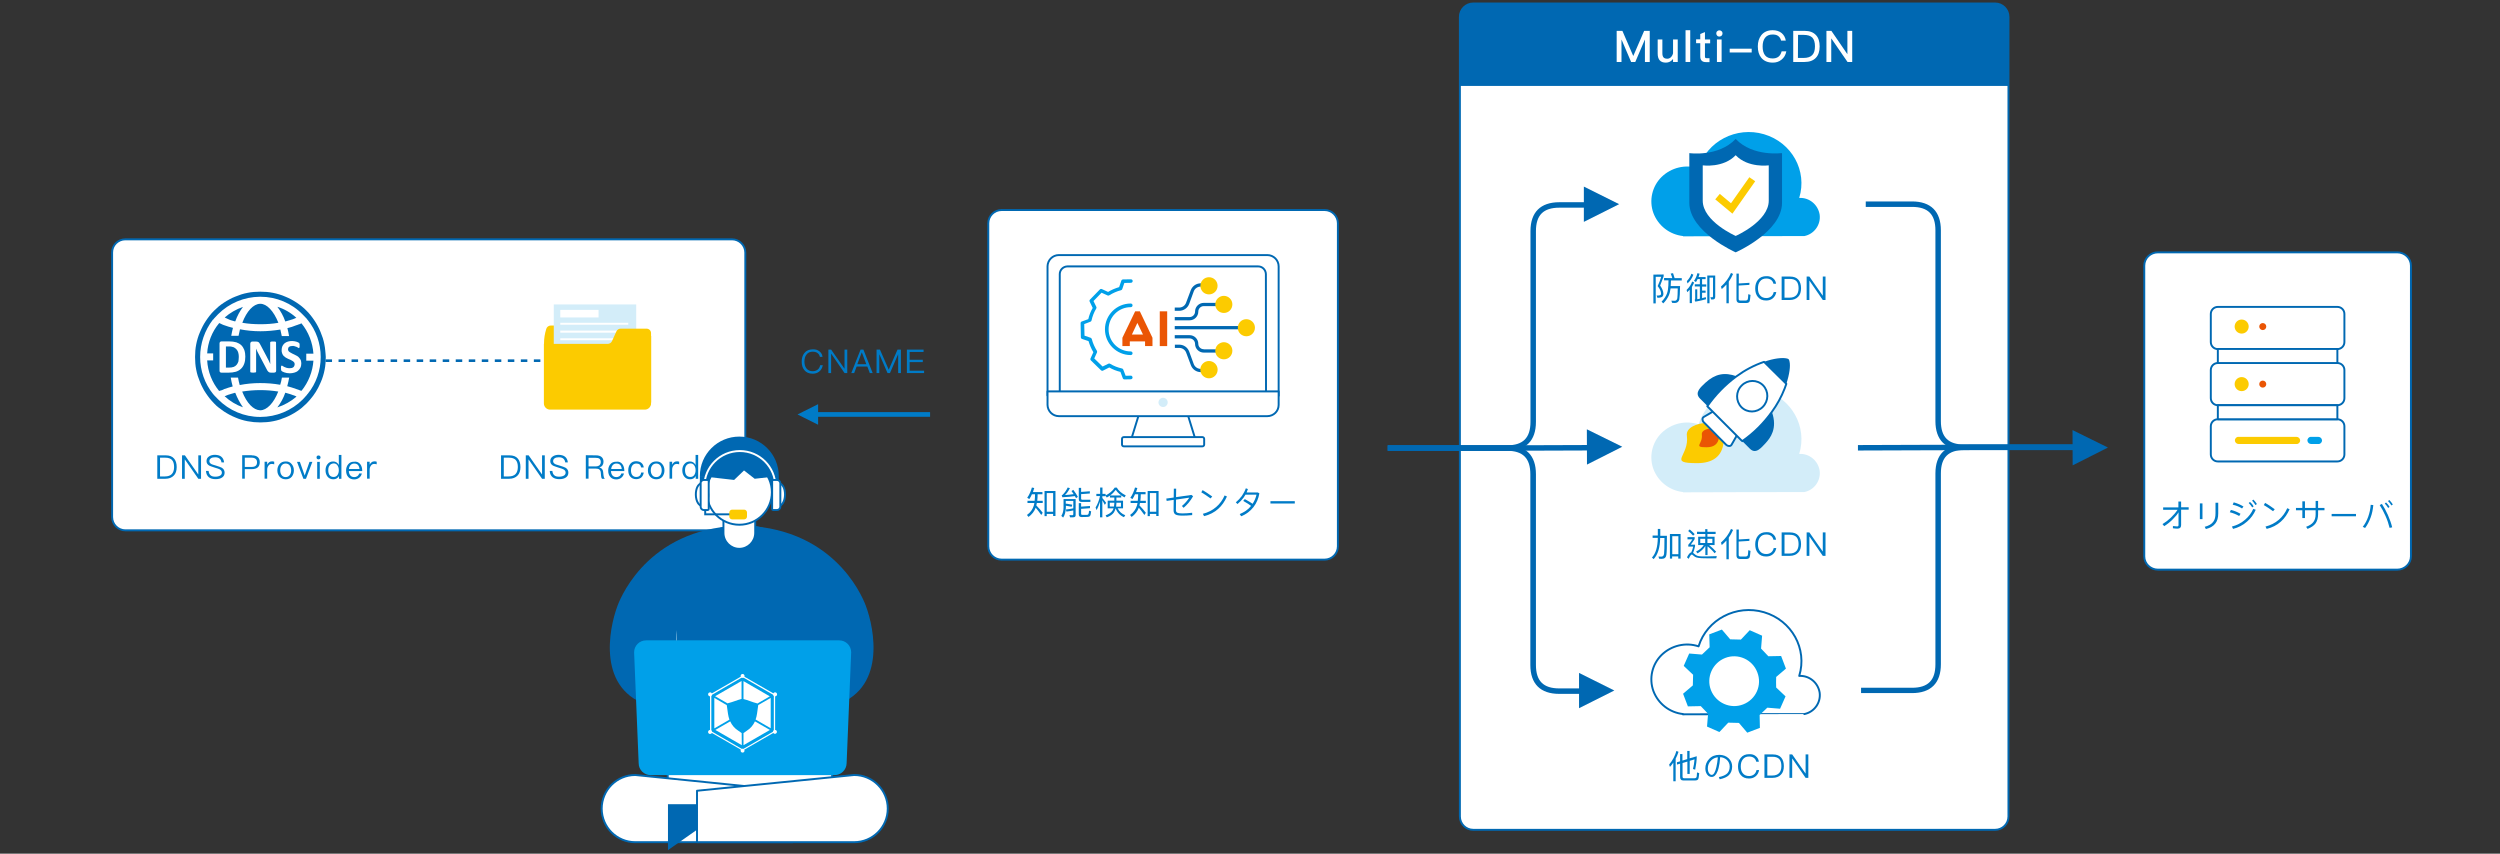 <?xml version="1.0" encoding="utf-8"?>
<!-- Generator: Adobe Illustrator 25.4.1, SVG Export Plug-In . SVG Version: 6.00 Build 0)  -->
<svg version="1.1" id="圖層_1" xmlns="http://www.w3.org/2000/svg" xmlns:xlink="http://www.w3.org/1999/xlink" x="0px" y="0px"
	 viewBox="0 0 1920 655.6" style="enable-background:new 0 0 1920 655.6;" xml:space="preserve">
<rect x="0" y="0" width="1920" height="655.6" fill="#333333" stroke="none"/>
<style type="text/css">
	.st0{fill:#FFFFFF;stroke:#0068B2;stroke-width:1.5;stroke-linecap:round;stroke-linejoin:round;}
	
		.st1{fill-rule:evenodd;clip-rule:evenodd;fill:#FFFFFF;stroke:#0068B2;stroke-width:1.5;stroke-linecap:round;stroke-linejoin:round;}
	.st2{fill:#D3EDF9;}
	.st3{fill:#0068B2;}
	.st4{fill:#00A0E9;}
	.st5{fill:#FCCB00;}
	.st6{enable-background:new    ;}
	.st7{fill:#EA5504;}
	.st8{fill:#007BC7;}
	.st9{fill-rule:evenodd;clip-rule:evenodd;fill:#FCCB00;}
	.st10{fill-rule:evenodd;clip-rule:evenodd;fill:#EA5504;}
	.st11{fill-rule:evenodd;clip-rule:evenodd;fill:#0068B2;}
	.st12{fill:#FFFFFF;}
	.st13{fill:none;stroke:#FFFFFF;stroke-width:1.5;stroke-linecap:round;stroke-linejoin:round;}
	.st14{fill:none;stroke:#0068B2;stroke-width:1.5;stroke-miterlimit:10;}
	.st15{fill:none;stroke:#0068B2;stroke-width:1.5;stroke-linecap:round;stroke-linejoin:round;}
</style>
<g id="圖層_2_00000183236299378508990710000006747390561068266154_">
	<path class="st0" d="M769.2,161.3h248.1c5.6,0,10.2,4.6,10.2,10.2v248.1c0,5.6-4.6,10.2-10.2,10.2H769.2c-5.6,0-10.2-4.6-10.2-10.2
		V171.5C759,165.9,763.6,161.3,769.2,161.3z"/>
	<path class="st1" d="M878.1,307.2l16.2-5.2l14.4,5.1l9.1,29.5l-23.5,4.7l-25.3-4.6L878.1,307.2z"/>
	<path class="st0" d="M863.1,335.7h60.3c0.8,0,1.4,0.6,1.4,1.4v4.3c0,0.8-0.6,1.4-1.4,1.4h-60.3c-0.8,0-1.4-0.6-1.4-1.4v-4.3
		C861.7,336.3,862.3,335.7,863.1,335.7z"/>
	<path class="st1" d="M982,303.9v-99.3c0-4.8-3.9-8.7-8.7-8.7l0,0H813.2c-4.8,0-8.6,3.9-8.7,8.6v99.2L982,303.9z"/>
	<path class="st1" d="M972.3,303.3c0,3.2-2.6,5.8-5.9,5.9H821.5c-4.2,0-7.6-3.4-7.6-7.6v-91.1c0-3.2,2.6-5.8,5.8-5.9h146.6
		c3.2,0,5.8,2.6,5.9,5.9L972.3,303.3z"/>
	<path class="st1" d="M982,311c0,4.8-3.9,8.6-8.7,8.6H813.2c-4.8,0-8.6-3.9-8.7-8.6v-10.4H982V311z"/>
	<path class="st2" d="M896.8,309c0,2-1.6,3.6-3.5,3.6c-2,0-3.6-1.6-3.6-3.5s1.6-3.6,3.5-3.6l0,0C895.2,305.5,896.8,307.1,896.8,309z
		"/>
	<path class="st3" d="M953.4,250.4h-51.2v2.5h51.2V250.4z"/>
	<path class="st3" d="M920.3,239.3c0-2.3,1.9-4.2,4.2-4.2l0,0h11.7v-2.5h-11.7c-3.7,0-6.7,3-6.7,6.7l0,0c0,2.3-1.9,4.2-4.2,4.2
		h-11.4v2.5h11.4C917.3,246,920.3,243,920.3,239.3z"/>
	<path class="st3" d="M924.5,268.2c-2.3,0-4.2-1.8-4.2-4.1l0,0c0-3.7-3-6.7-6.7-6.7h-11.4v2.5h11.4c2.3,0,4.2,1.9,4.2,4.2
		c0,3.7,3,6.7,6.7,6.7c0,0,0,0,0.1,0h11.7v-2.5h-11.8V268.2z"/>
	<path class="st3" d="M916.8,279.6l-3.5-9.6c-1.2-3.2-4.2-5.3-7.6-5.3h-3.4v2.5h3.4c2.4,0,4.5,1.5,5.3,3.7l3.6,9.6
		c1.2,3.2,4.2,5.3,7.6,5.3h3.1v-2.5h-3.1C919.8,283.3,917.6,281.8,916.8,279.6z"/>
	<path class="st3" d="M913.3,233.4l3.5-9.6c0.8-2.2,2.9-3.7,5.3-3.7h3.1v-2.5h-3.1c-3.4,0-6.4,2.1-7.6,5.3l-3.6,9.6
		c-0.8,2.2-2.9,3.7-5.3,3.7h-3.4v2.5h3.4C909,238.7,912.1,236.6,913.3,233.4z"/>
	<path class="st4" d="M868.4,272.7c-10.9,0-19.8-8.9-19.8-19.8c0-10.9,8.9-19.8,19.8-19.8l0,0c0.8,0,1.4,0.6,1.4,1.4
		c0,0.8-0.6,1.4-1.4,1.4c-9.4,0-17,7.6-17,17s7.6,17,17,17c0.8,0,1.4,0.6,1.4,1.4S869.2,272.7,868.4,272.7z"/>
	<path class="st4" d="M863.6,291.4c-0.6,0-1.1-0.4-1.3-0.9l-1.8-4.9c-3-0.7-5.9-1.8-8.6-3.4l-4.7,2.4c-0.5,0.3-1.1,0.2-1.6-0.2
		l-7.8-7.6c-0.4-0.4-0.5-1-0.3-1.5l2.2-4.8c-1.6-2.6-2.8-5.5-3.7-8.5l-5-1.7c-0.6-0.2-0.9-0.7-0.9-1.3l-0.2-10.8
		c0-0.6,0.3-1.1,0.9-1.3l5-1.8c0.7-3,1.8-5.9,3.4-8.6l-2.3-4.8c-0.3-0.5-0.2-1.2,0.2-1.6l7.6-7.8c0.4-0.4,1-0.5,1.5-0.3l4.8,2.2
		c2.6-1.6,5.5-2.8,8.5-3.7l1.7-5c0.2-0.5,0.7-0.9,1.3-0.9l6-0.1l0,0c0.8,0,1.4,0.6,1.4,1.3l0,0c0,0.8-0.6,1.4-1.4,1.4l-5,0.1
		l-1.6,4.7c-0.2,0.5-0.5,0.8-1,0.9c-3.2,0.8-6.2,2.2-9,3.9c-0.4,0.3-0.9,0.3-1.3,0.1l-4.6-2.1l-6.2,6.4l2.2,4.5
		c0.2,0.4,0.2,0.9-0.1,1.3c-1.7,2.8-2.9,5.9-3.6,9.1c-0.1,0.5-0.4,0.8-0.9,1l-4.7,1.8l0.2,8.9l4.7,1.6c0.4,0.2,0.8,0.5,0.9,1
		c0.8,3.2,2.2,6.2,3.9,9c0.2,0.4,0.3,0.9,0.1,1.3l-2.1,4.6l6.4,6.2l4.5-2.2c0.4-0.2,0.9-0.2,1.3,0.1c2.8,1.7,5.9,2.9,9.1,3.6
		c0.5,0.1,0.8,0.4,1,0.9l1.8,4.7l3.8-0.1c0.8-0.1,1.4,0.5,1.5,1.3s-0.5,1.4-1.3,1.5c-0.1,0-0.2,0-0.2,0L863.6,291.4L863.6,291.4z"/>
	<path class="st5" d="M961.8,247c-2.6-2.5-6.8-2.5-9.3,0.1s-2.5,6.8,0.1,9.3c2.6,2.5,6.8,2.5,9.3-0.1c1.2-1.2,1.9-2.9,1.9-4.6
		C963.8,249.9,963.1,248.2,961.8,247z"/>
	<path class="st5" d="M935.2,229.2c-2.5,2.6-2.5,6.8,0.1,9.3s6.8,2.5,9.3-0.1s2.5-6.8-0.1-9.3c-1.2-1.2-2.9-1.9-4.6-1.9
		C938.2,227.2,936.5,227.9,935.2,229.2z"/>
	<path class="st5" d="M935.2,264.8c-2.5,2.6-2.5,6.8,0.1,9.3s6.8,2.5,9.3-0.1s2.5-6.8-0.1-9.3c-1.2-1.2-2.9-1.9-4.6-1.9
		C938.2,262.8,936.5,263.6,935.2,264.8z"/>
	<path class="st5" d="M923.8,279.2c-2.6,2.6-2.6,6.8,0,9.4s6.8,2.6,9.4,0s2.6-6.8,0-9.4l0,0C930.5,276.6,926.4,276.6,923.8,279.2z"
		/>
	<path class="st5" d="M928.5,226.1c3.7,0,6.6-3,6.6-6.6c0-3.7-3-6.6-6.6-6.6c-3.7,0-6.6,3-6.6,6.6c0,1.8,0.7,3.4,1.9,4.7
		C925,225.4,926.7,226.1,928.5,226.1z"/>
	<g class="st6">
		<path class="st7" d="M885.1,259.4v6.4h-5.7v-3.6h-11.7v3.6H862v-6.4l9.8-20.3h3.6L885.1,259.4z M869.3,256.9h8.5l-4.3-8.9
			L869.3,256.9z"/>
		<path class="st7" d="M890.7,265.8v-26.7h5.7v26.7H890.7z"/>
	</g>
	<g class="st6">
		<path class="st8" d="M790.5,383.3l-1.6-1c1.7-2.4,2.8-5.1,3.6-7.9l1.8,0.4c-0.3,1.1-0.6,2.1-1,3.1h7.3v1.7h-3.7
			c0,1.8-0.1,3.5-0.3,5h4.2v1.7h-4.5c-0.1,0.7-0.3,1.3-0.4,1.9c1.6,1.6,3.3,3.5,4.9,5.6l-1.1,1.7c-1.7-2.4-3.1-4.2-4.3-5.6
			c-1,2.8-2.9,5.2-5.5,7.1l-1.2-1.5c2.7-1.9,4.4-4.4,5.3-7.3c0.2-0.6,0.3-1.2,0.4-1.9h-5.3v-1.7h5.5c0.2-1.5,0.3-3.2,0.3-5h-2.4
			C792,380.9,791.3,382.1,790.5,383.3z M810.6,396.3h-1.8v-1.6h-4.9v1.7h-1.7v-19.3h8.4V396.3z M808.8,393v-14.3h-4.9V393H808.8z"/>
		<path class="st8" d="M823,389.2c-0.9-0.2-1.8-0.4-2.6-0.5c-0.6-0.1-1.2-0.2-1.8-0.3v1.2c-0.1,3.2-0.7,5.9-2.1,7.9l-1.4-1.3
			c1.1-1.7,1.7-3.9,1.7-6.5v-6.4h9.3v12.3c0,1.2-0.7,1.7-2,1.7h-2.3l-0.5-1.7c0.8,0,1.5,0.1,2.2,0.1c0.5,0,0.8-0.3,0.8-0.8V392
			c-1.7,0.4-3.5,0.7-5.3,0.9l-0.4-1.6c2-0.2,3.9-0.5,5.7-0.9v-5.7h-5.8v2.1c1.1,0.1,2,0.2,2.6,0.4c0.6,0.1,1.4,0.2,2.4,0.4
			L823,389.2z M827.8,381.6l-1.4,1c-0.3-0.6-0.6-1.1-0.9-1.6c-2.7,0.4-5.8,0.7-9.6,0.9l-0.5-1.5c0.3-0.1,0.6-0.3,0.8-0.5
			c1.6-1.6,2.8-3.4,3.8-5.5l1.7,0.5c-1.2,2.3-2.4,4-3.8,5.3c2.1-0.1,4.3-0.4,6.7-0.7c-0.5-0.8-1.1-1.6-1.7-2.4l1.4-0.9
			C825.9,378.3,827,380.1,827.8,381.6z M830.7,397.1c-1.5,0-2.2-0.7-2.2-2.1v-8.6h1.8v2.7l6.8-0.5v1.7l-6.8,0.5v3.8
			c0,0.5,0.3,0.8,0.9,0.8h3.5c0.5,0,0.9-0.1,1.1-0.4c0.3-0.4,0.5-1.3,0.6-2.8l1.6,0.5c-0.2,2-0.5,3.3-1,3.7c-0.4,0.4-1.1,0.6-2,0.6
			L830.7,397.1L830.7,397.1z M830.3,374.7v3.1l6.7-0.5v1.7l-6.7,0.5v3.4c0,0.6,0.3,0.9,0.9,0.9h6.2v1.7h-6.7c-1.5,0-2.2-0.7-2.2-2.2
			v-8.6H830.3z"/>
		<path class="st8" d="M850,382.1l-1-1.4v0.4h-2.4v1.4c1,1.1,1.9,2.4,2.9,3.7l-1,1.5c-0.7-1.4-1.4-2.6-1.9-3.5v13.1h-1.8v-11.9
			c-0.7,2.3-1.6,4.4-2.6,6.4l-0.8-2c1.6-2.6,2.7-5.5,3.4-8.8H842v-1.7h2.9v-4.9h1.8v4.9h2.4v1.2c3-1.5,5.4-3.5,7-6h1.6
			c1.3,2.3,3.6,4.3,6.9,6l-1,1.5c-3-1.6-5.2-3.5-6.7-5.8c-1.3,1.7-2.7,3.2-4.4,4.3h8.6v1.6h-3.7v2.4h5.1v5.9h-4.1
			c1.2,2.6,3.2,4.3,5.8,5.3l-1,1.5c-2.9-1.2-5.1-3.5-6.4-6.8c-0.3,1.2-0.8,2.2-1.3,3.1c-1.1,1.6-2.9,2.9-5.5,3.8l-0.9-1.5
			c2.5-0.9,4.2-2.1,5.2-3.5c0.4-0.6,0.6-1.2,0.9-1.9h-4.5v-5.9h5.1v-2.4h-3.4v-1.5C851.6,381.2,850.8,381.7,850,382.1z M855.8,386.5
			v-0.4h-3.5v2.9h3.2C855.7,388.2,855.7,387.4,855.8,386.5z M860.9,386.1h-3.5v0.4c0,0.9-0.1,1.8-0.2,2.6h3.7V386.1z"/>
		<path class="st8" d="M869.7,383.3l-1.6-1c1.7-2.4,2.8-5.1,3.6-7.9l1.8,0.4c-0.3,1.1-0.6,2.1-1,3.1h7.3v1.7h-3.7
			c0,1.8-0.1,3.5-0.3,5h4.2v1.7h-4.5c-0.1,0.7-0.3,1.3-0.4,1.9c1.6,1.6,3.3,3.5,4.9,5.6l-1.1,1.7c-1.7-2.4-3.1-4.2-4.3-5.6
			c-1,2.8-2.9,5.2-5.5,7.1l-1.2-1.5c2.7-1.9,4.4-4.4,5.3-7.3c0.2-0.6,0.3-1.2,0.4-1.9h-5.3v-1.7h5.5c0.2-1.5,0.3-3.2,0.3-5h-2.4
			C871.2,380.9,870.5,382.1,869.7,383.3z M889.8,396.3H888v-1.6h-4.9v1.7h-1.7v-19.3h8.4V396.3z M888,393v-14.3h-4.9V393H888z"/>
		<path class="st8" d="M903.3,375.3l-0.1,6.5l11.8-1.7l1.3,1c-2,3.6-4.5,6.5-7.3,8.9l-1.3-1.4c2.2-1.8,4-3.9,5.7-6.4l-10.2,1.5
			c-0.1,3-0.1,5.7-0.1,8.1c0,1,0.4,1.6,1.1,2c0.7,0.3,2,0.5,3.9,0.5c2.3,0,4.8-0.2,7.5-0.5v1.8c-2.9,0.3-5.4,0.4-7.4,0.4
			c-2.6,0-4.4-0.3-5.3-0.8c-1.1-0.6-1.6-1.7-1.6-3.4c0-2.4,0-5,0.1-7.9l-5.4,0.8l-0.3-1.8l5.7-0.8c0-2.2,0.1-4.4,0.1-6.8
			L903.3,375.3L903.3,375.3z"/>
		<path class="st8" d="M931,381.3l-1.3,1.5c-2.8-2-5.1-3.6-7.1-4.7l1-1.7C925.6,377.6,928.1,379.2,931,381.3z M942.3,381.3
			c-1.7,3.8-3.9,7-6.7,9.5c-3,2.7-6.7,4.6-10.9,5.6l-0.9-1.8c3.9-1,7.3-2.7,10.2-5.2c2.8-2.4,5-5.4,6.5-8.9L942.3,381.3z"/>
		<path class="st8" d="M958.4,375.6c-0.3,0.9-0.6,1.7-1,2.6h8.6l1.2,0.7c-0.7,3.9-2.1,7.4-4.5,10.5c-2.5,3.2-5.7,5.6-9.5,7.1
			l-1.1-1.7c3.4-1.4,6.3-3.3,8.5-6c0.1-0.1,0.2-0.2,0.2-0.3c-0.7-0.5-1.5-1-2.3-1.6c-1.4-0.9-2.6-1.6-3.7-2.2l1.2-1.4
			c1.2,0.6,2.4,1.3,3.7,2.1c0.8,0.5,1.6,1,2.3,1.5c1.4-2.1,2.4-4.4,3-7h-8.5c-0.4,0.7-0.9,1.4-1.3,2.1c-1.4,1.9-3,3.6-4.8,5.1
			l-1.3-1.3c1.8-1.5,3.3-3.1,4.7-5c1.3-1.9,2.3-3.8,3-5.8L958.4,375.6z"/>
		<path class="st8" d="M994.4,384.9v1.8h-18.7v-1.8H994.4z"/>
	</g>
	<path class="st0" d="M1131.4,2.7h400.9c5.6,0,10.2,4.6,10.2,10.2v614.2c0,5.6-4.6,10.2-10.2,10.2h-400.9c-5.6,0-10.2-4.6-10.2-10.2
		V12.9C1121.2,7.3,1125.8,2.7,1131.4,2.7z"/>
	<path class="st3" d="M1131.1,2.7h401.2c5.6,0,10.2,4.6,10.2,10.2V66l0,0h-421.6l0,0V12.9C1120.9,7.3,1125.5,2.7,1131.1,2.7
		L1131.1,2.7z"/>
	<path class="st3" d="M1236.7,155.3v4.2h-39.1c-12.3,0-18,5.7-18,18V324c0,14.5-7.7,22.2-22.2,22.2h-91.6V342h91.6
		c12.3,0,18-5.7,18-18V177.5c0-14.5,7.7-22.2,22.2-22.2H1236.7z"/>
	<polygon class="st3" points="1237.2,156.8 1219.1,165.9 1219.1,147.8 	"/>
	<path class="st3" d="M1243.5,156.8l-27.1,13.6v-27.1L1243.5,156.8z"/>
	<path class="st3" d="M1239.1,345.9l-57.2,0.2c-13.4,0.1-26.8,0.1-40.2,0.1h-75.9V342h75.9c13.4,0,26.8,0,40.2-0.1l57.2-0.2V345.9z"
		/>
	<polygon class="st3" points="1239.6,343.2 1221.6,352.3 1221.5,334.2 	"/>
	<path class="st3" d="M1245.9,343.1l-27.1,13.7l-0.1-27.1L1245.9,343.1z"/>
	<path class="st3" d="M1233,528.7v4.2h-35.5c-14.5,0-22.2-7.7-22.2-22.2V364.2c0-12.3-5.7-18-18-18h-91.5V342h91.6
		c14.5,0,22.2,7.7,22.2,22.2v146.5c0,12.3,5.7,18,18,18H1233z"/>
	<polygon class="st3" points="1233.6,530.3 1215.5,539.3 1215.5,521.2 	"/>
	<path class="st3" d="M1239.8,530.3l-27.1,13.6v-27.1L1239.8,530.3z"/>
	<path class="st4" d="M1292.7,181.3c-10.4-1.1-19.2-7.9-22.9-17.7c-3.5-9.7-1-20.5,6.3-27.7c7.5-7.3,18.5-9.9,28.4-6.6
		c6.4-20.8,29-32.5,50.3-26.2s33.4,28.1,27,48.9c7.8-0.4,14.5,5.2,15.7,12.9c1,7.7-4.2,14.9-11.8,16.4c0-0.1-93.3,0.2-93.3,0.2
		L1292.7,181.3z"/>
	<path class="st2" d="M1292.7,377.9c-10.4-1.1-19.2-7.9-22.9-17.7c-3.5-9.7-1-20.5,6.3-27.7c7.5-7.3,18.5-9.9,28.4-6.6
		c6.4-20.8,29-32.5,50.3-26.2s33.4,28.1,27,48.9c7.8-0.4,14.5,5.2,15.7,12.9c1,7.7-4.2,14.9-11.8,16.4c0-0.1-93.3,0.2-93.3,0.2
		L1292.7,377.9z"/>
	<path class="st0" d="M1292.7,548.4c-10.4-1.1-19.2-7.9-22.9-17.7c-3.5-9.7-1-20.5,6.3-27.7c7.5-7.3,18.5-9.9,28.4-6.6
		c6.4-20.7,29-32.5,50.3-26.2s33.4,28.1,27,48.9c7.8-0.4,14.5,5.2,15.7,12.9c1,7.7-4.2,14.9-11.8,16.4c0-0.1-93.3,0.2-93.3,0.2
		L1292.7,548.4z"/>
	<path class="st9" d="M1309.1,324.9c-5.3,0.3-14.4,3.3-13.6,9.6c2.2,16-15.3,21.2,8,21.2c11.7,0,19.1-5.1,20.2-15.9l-3.2-12.2
		L1309.1,324.9z"/>
	<path class="st10" d="M1313.3,329.2c-2.5,0.1-6.7,1.5-6.3,4.5c1,7.4-7.1,9.8,3.7,9.8c5.4,0,8.9-2.4,9.4-7.4l-1.2-6L1313.3,329.2z"
		/>
	<path class="st1" d="M1315.5,316.1l-7,4.1c-1.4,0.8-1.2,3,0,4.1l0.6,0.6l4.2,4.2l6.8,6.9l3.7,3.7l1.9,1.9c1.1,1.1,3.3,1.4,4.1,0
		l4-7l-4.6-17.8L1315.5,316.1z"/>
	<path class="st11" d="M1371.8,275.2c-3.3-0.6-9.4,0-16.8,2.6l3.3,12.4l13.6,4.6c2.5-7.5,3.2-13.7,2.5-17
		C1374,275.8,1373.8,275.6,1371.8,275.2z"/>
	<path class="st11" d="M1333.7,289c-9.3-3.4-16.5-1.8-23.8,4.8c-3.4,3.3-9,7.6-4.3,12.3l5.8,5.8l16.6-8.5L1333.7,289z"/>
	<path class="st11" d="M1360.8,316.3l-15.6,6.5l-7.1,16l5.8,5.8c4.7,4.7,8.9-1,12.2-4.4C1359.4,336.5,1365.4,329.3,1360.8,316.3
		L1360.8,316.3z"/>
	<path class="st1" d="M1371.9,294.8c-0.4,1.2-0.8,2.4-1.3,3.6c-2.5,6.4-5.8,12.4-9.8,17.9c-6.2,8.7-13.9,16.4-22.7,22.5l-1.2-1.1
		l-3.1-3.1l-8.3-8.3l-0.9-0.9l-0.9-0.9l-8.3-8.3l-4.2-4.2c6.1-8.8,13.7-16.6,22.3-22.9c6.5-4.8,13.7-8.6,21.3-11.2L1371.9,294.8z"/>
	<path class="st1" d="M1354,295.9c-4.5-4.5-11.8-4.4-16.3,0.1l-0.1,0.1c-4.6,4.5-4.7,11.9-0.2,16.6c4.5,4.5,11.8,4.4,16.3-0.1
		l0.1-0.1C1358.4,307.9,1358.5,300.5,1354,295.9z"/>
	<path class="st3" d="M1333,106.7c-13.4,14.1-35.6,10.9-35.6,10.9v38.1c0,22.4,35.6,38.1,35.6,38.1s35.6-15.6,35.6-38.1v-38.1
		C1368.6,117.5,1346.3,120.7,1333,106.7z"/>
	<path class="st12" d="M1333,119.2c-9.5,10-25.3,7.8-25.3,7.8v27.1c0,16,25.3,27.1,25.3,27.1s25.4-11.1,25.4-27.1V127
		C1358.4,127,1342.5,129.2,1333,119.2z"/>
	<polygon class="st5" points="1330.5,164.1 1317.3,153.1 1320.8,148.9 1329.4,156.1 1343.5,136.1 1348,139.2 	"/>
	<path class="st4" d="M1364.1,519.9l7.5-6.4c-1.9-4.9-1.9-4.9-3.7-9.7l-9.8,0.2l-5.6-5.9l0.8-9.9l-9.5-4.2l-6.8,7.2l-8.2-0.2
		l-6.4-7.5l-9.7,3.7l0.3,9.9l-5.9,5.6l-9.8-0.8c-2.1,4.7-2.1,4.8-4.2,9.5l7.2,6.8c-0.1,3.3-0.1,4.9-0.2,8.2l-7.5,6.4
		c1.9,4.8,1.9,4.8,3.7,9.7l9.9-0.2l5.6,5.9l-0.8,9.8l9.5,4.2l6.8-7.2l8.2,0.2l6.4,7.5l9.7-3.7l-0.2-9.9l5.9-5.6l9.8,0.8
		c2.1-4.7,2.1-4.8,4.2-9.5l-7.2-6.8C1364,524.8,1364,523.2,1364.1,519.9L1364.1,519.9z M1338.7,541c-9.8,3.8-20.9-1.2-24.7-11
		s1.2-20.9,11-24.7c9.8-3.8,20.9,1.2,24.6,11C1353.5,526.2,1348.6,537.2,1338.7,541z"/>
	<path class="st3" d="M1618.9,343.7l-27.1,13.7l-0.1-27.1L1618.9,343.7z"/>
	<path class="st3" d="M1429.3,532.4v-4.2h39.1c12.3,0,18-5.7,18-18V363.6c0-14.5,7.7-22.2,22.2-22.2h91.6v4.2h-91.6
		c-12.3,0-18,5.7-18,18v146.5c0,14.5-7.7,22.2-22.2,22.2h-39.1V532.4z"/>
	<path class="st3" d="M1426.9,341.8l57.2-0.2c13.4-0.1,26.8-0.1,40.2-0.1h75.9v4.2h-75.9c-13.4,0-26.8,0-40.2,0.1l-57.2,0.2V341.8z"
		/>
	<path class="st3" d="M1432.9,158.9v-4.2h35.5c14.5,0,22.2,7.7,22.2,22.2v146.5c0,12.3,5.7,18,18,18h91.6v4.2h-91.6
		c-14.5,0-22.2-7.7-22.2-22.2V176.9c0-12.3-5.7-18-18-18H1432.9z"/>
	<g class="st6">
		<path class="st12" d="M1246,23.7l8.3,19.2h0.1l8.3-19.2h4.3v23.9h-3.7V30.5h-0.1l-7.3,17.1h-3.2l-7.3-17.1h-0.1v17.1h-3.7V23.7
			H1246z"/>
		<path class="st12" d="M1276.7,30.3v10.6c0,1.5,0.3,2.5,0.9,3.2s1.6,1,3,1c0.9,0,1.8-0.4,2.6-1.1c0.8-0.8,1.4-1.8,1.7-3.1V30.3h3.6
			v17.3h-3.6v-2.3c-1.5,1.9-3.3,2.8-5.5,2.8c-4.2,0-6.3-2.3-6.3-7V30.3H1276.7z"/>
		<path class="st12" d="M1298.1,23.2v24.4h-3.6V23.2H1298.1z"/>
		<path class="st12" d="M1309.4,30.3h4v3h-4v10.1c0,0.5,0.1,0.8,0.3,1c0.2,0.2,0.5,0.3,0.9,0.3h2.3v3h-2.8c-1.5,0-2.6-0.4-3.3-1.2
			c-0.7-0.7-1-1.8-1-3.2V33.2h-3.2v-3h3.2v-4.1l3.6-1.5V30.3z"/>
		<path class="st12" d="M1322.2,24c0.5,0.4,0.7,1,0.7,1.7s-0.3,1.3-0.7,1.7c-0.5,0.4-1.1,0.7-1.7,0.7c-0.7,0-1.3-0.2-1.7-0.7
			c-0.5-0.5-0.7-1.1-0.7-1.7c0-0.7,0.2-1.3,0.7-1.7c0.5-0.5,1-0.7,1.7-0.7C1321.1,23.3,1321.7,23.5,1322.2,24z M1322.2,30.3v17.3
			h-3.6V30.3H1322.2z"/>
		<path class="st12" d="M1345.3,37.4v2.9h-16.9v-2.9H1345.3z"/>
		<path class="st12" d="M1368.3,25.4c1.7,1.4,2.8,3.4,3.2,5.8h-3.6c-0.4-1.6-1.2-2.8-2.3-3.6c-1.1-0.8-2.5-1.1-4.3-1.1
			c-2.6,0-4.5,0.9-5.8,2.6c-1.2,1.6-1.8,3.8-1.8,6.6c0,2.9,0.6,5.1,1.8,6.7c1.3,1.7,3.3,2.5,5.9,2.5c1.7,0,3.2-0.4,4.4-1.3
			c1.2-0.9,2-2.3,2.5-4.2h3.6c-0.5,2.8-1.8,5-3.8,6.5c-1.8,1.5-4.1,2.2-6.6,2.2c-3.9,0-6.9-1.3-8.9-3.8c-1.7-2.1-2.6-5-2.6-8.6
			s0.9-6.4,2.7-8.7c2-2.5,4.9-3.8,8.7-3.8C1364.1,23.2,1366.5,23.9,1368.3,25.4z"/>
		<path class="st12" d="M1385.9,23.7c3.9,0,6.8,1.1,8.8,3.3c1.9,2,2.8,4.9,2.8,8.7s-1,6.7-2.9,8.7c-2,2.1-4.9,3.2-8.8,3.2h-8.6V23.7
			H1385.9z M1380.8,44.5h4.3c3,0,5.3-0.7,6.7-2.2c1.4-1.4,2.1-3.7,2.1-6.7c0-3.1-0.7-5.3-2-6.7c-1.4-1.4-3.6-2.1-6.6-2.1h-4.4
			L1380.8,44.5L1380.8,44.5z"/>
		<path class="st12" d="M1406.5,23.7l12.2,17.8h0.1V23.7h3.7v23.9h-3.6l-12.4-18h-0.1v18h-3.7V23.7H1406.5z"/>
	</g>
	<g class="st6">
		<path class="st8" d="M1277.7,210.8v1.4c-0.8,2.3-1.7,4.6-2.7,7.1c1.6,2.3,2.4,4.3,2.5,6.2c0,1.1-0.3,1.8-0.8,2.3
			c-0.7,0.6-2,0.9-3.8,0.9l-0.6-1.8c0.4,0,0.7,0.1,1,0.1c1-0.1,1.6-0.2,1.9-0.4s0.5-0.5,0.5-1c0-1.8-0.9-3.7-2.6-5.9
			c1.2-2.6,2.1-5,2.7-7.1h-4.2V233h-1.8v-22.1L1277.7,210.8L1277.7,210.8z M1284.3,213.6c-0.4-1.3-0.7-2.5-1.2-3.5l1.8-0.3
			c0.4,1.1,0.8,2.4,1.2,3.8h5.5v1.8h-8.3c0,1-0.1,2.4-0.2,4.3h7.2c-0.1,5.4-0.3,8.8-0.6,10.4c-0.5,1.7-1.6,2.5-3.3,2.6
			c-0.6,0-1.3-0.1-2.2-0.1l-0.6-1.7c1,0,1.9,0.1,2.6,0.1c1.1,0,1.7-0.7,2-2c0.2-1.2,0.2-3.7,0.3-7.5h-5.5c-0.3,2.1-0.7,4-1.5,5.7
			c-1,2.1-2.3,4-4.1,5.8l-1.3-1.3c2.1-2.2,3.4-4.3,4.1-6.2s1-4,1.1-6.4c0-1.7,0.1-3,0.1-3.8h-3.4v-1.8L1284.3,213.6L1284.3,213.6z"
			/>
		<path class="st8" d="M1301.1,217c-0.5,1.2-1.1,2.3-1.7,3.4v12.4h-1.7v-10.3c-0.6,0.7-1.2,1.3-1.9,1.9l-0.5-1.7
			c2-1.9,3.4-4,4.3-6.5L1301.1,217z M1300.5,211c-0.9,2.5-2.4,4.8-4.5,6.7l-0.5-1.8c1.6-1.7,2.8-3.5,3.5-5.7L1300.5,211z
			 M1302.5,216.6l-1.5-0.9c1.2-1.8,2.1-3.7,2.6-5.9l1.7,0.4c-0.3,0.9-0.5,1.8-0.8,2.6h5.4v1.6h-2.7v4h3.2v1.7h-3.2v3.1h2.7v1.6h-2.7
			v4.2c1-0.3,2-0.5,2.8-0.8l0.3,1.6c-2.3,0.7-5.1,1.3-8.3,1.9l-0.5-1.4c0.3-0.2,0.4-0.5,0.4-0.9v-7.2h1.6v7.6c0.7-0.2,1.4-0.3,2-0.4
			V220h-3.9v-1.7h3.9v-4h-1.7C1303.4,215.1,1303,215.9,1302.5,216.6z M1314.1,229.9l-0.5-1.7l1.3,0.1c0.5,0,0.7-0.3,0.7-0.8v-14.3
			h-2.7v19.7h-1.7v-21.3h6.1v16.3c0,1.4-0.6,2.1-1.8,2.1h-1.4V229.9z"/>
		<path class="st8" d="M1331,210.4c-0.9,2.1-2,4-3.3,5.9v16.6h-1.8v-14.4c-1.1,1.2-2.3,2.4-3.6,3.5l-0.6-1.9
			c3.5-3.1,6.1-6.6,7.7-10.5L1331,210.4z M1343.5,218.8l-8.2,0.5v10.3c0,0.8,0.4,1.2,1.2,1.2h4.2c0.6,0,1.1-0.2,1.4-0.6
			c0.3-0.4,0.5-1.9,0.6-4.3l1.7,0.6c-0.2,2.9-0.5,4.7-0.9,5.3c-0.5,0.6-1.3,0.9-2.4,0.9h-4.9c-1.7,0-2.6-0.9-2.6-2.7v-19.9h1.8v7.6
			l8.2-0.5L1343.5,218.8L1343.5,218.8z"/>
		<path class="st8" d="M1361.6,213.6c1.4,1.1,2.2,2.5,2.4,4.3h-2c-0.3-1.3-0.9-2.3-1.9-3s-2.2-1-3.6-1c-2.1,0-3.7,0.7-4.8,2.2
			c-1.1,1.4-1.6,3.1-1.6,5.4c0,2.2,0.5,4,1.6,5.3c1.1,1.4,2.7,2.1,4.8,2.1c1.4,0,2.6-0.4,3.6-1.1c1.1-0.8,1.8-2,2.1-3.5h2
			c-0.4,2.1-1.3,3.7-2.8,4.9c-1.4,1.1-3,1.6-5,1.6c-2.8,0-4.9-0.9-6.4-2.8c-1.4-1.7-2-3.8-2-6.5s0.7-4.9,2.1-6.6
			c1.5-1.9,3.7-2.8,6.4-2.8C1358.6,212,1360.3,212.6,1361.6,213.6z"/>
		<path class="st8" d="M1374.8,212.4c2.8,0,5,0.8,6.4,2.5c1.3,1.5,2,3.7,2,6.5s-0.7,5-2.2,6.5c-1.5,1.6-3.7,2.5-6.5,2.5h-6.2v-18
			H1374.8z M1370.5,228.6h3.8c2.3,0,4.1-0.6,5.3-1.9c1.1-1.2,1.7-3,1.7-5.3c0-2.4-0.5-4.2-1.6-5.4s-2.8-1.8-5.2-1.8h-4L1370.5,228.6
			L1370.5,228.6z"/>
		<path class="st8" d="M1389.6,212.4l10.2,14.6h0.1v-14.6h2.1v18h-2.1l-10.2-14.8h-0.1v14.8h-2.1v-18H1389.6z"/>
	</g>
	<g class="st6">
		<path class="st8" d="M1275.1,406.4v5.1h5.1c0,7.8-0.1,12.7-0.4,14.6c-0.3,2.1-1.5,3.1-3.7,3.1c-0.4,0-1,0-1.9-0.1l-0.5-1.7
			c0.8,0,1.5,0.1,2.1,0.1c1.3,0,2-0.7,2.2-2.2c0.2-1.3,0.3-5.4,0.3-12.1h-3.3c-0.1,7.4-1.8,12.8-5,16.2l-1.3-1.2
			c2.9-3.1,4.4-8.2,4.5-15.1h-4v-1.8h4v-5.1h1.9V406.4z M1290.7,429h-1.8v-1.7h-4.7v1.7h-1.7v-18.9h8.2V429z M1289,425.6v-13.8h-4.7
			v13.8H1289z"/>
		<path class="st8" d="M1301.5,412.6v1.4c-0.9,1.5-1.9,2.9-3,4.3h3.3v1.2c-0.4,2-0.9,3.7-1.5,5.1c0.2,0.1,0.4,0.3,0.6,0.5
			c0.8,0.7,1.6,1.3,2.5,1.7c0.8,0.3,2,0.5,3.4,0.5s3,0,4.8,0s4-0.1,6.9-0.2l-0.4,1.7h-6.2c-1.9,0-3.6,0-5.1-0.1
			c-1.7-0.1-3.1-0.3-4-0.6c-1.1-0.4-2-1.1-2.9-1.9c-0.2-0.2-0.4-0.3-0.6-0.3c-0.6,0-1.4,1.1-2.4,3.3l-1.3-1.2
			c1.2-2.3,2.2-3.6,3.3-3.8c0.6-1.3,1.1-2.8,1.5-4.4h-3.8v-1.4c1.3-1.4,2.3-2.8,3.2-4.2h-3.8v-1.7h5.5V412.6z M1301.5,410.2
			l-1.2,1.2c-1-1.2-2.2-2.4-3.8-3.6l1.2-1.2C1299.1,407.8,1300.4,409,1301.5,410.2z M1309.6,408.4v-2h1.7v2h6.3v1.7h-6.3v2.1h5.5
			v6.4h-4.2c2.1,1.7,3.9,3.4,5.4,5.1l-1.2,1.2c-1.3-1.7-3.1-3.5-5.4-5.3v6.7h-1.7v-7c-1.3,2.2-3.3,4.1-6,5.7l-1.1-1.4
			c2.8-1.4,4.7-3.1,5.9-5h-4.3v-6.4h5.5v-2.1h-6.4v-1.7L1309.6,408.4L1309.6,408.4z M1309.6,413.8h-3.8v3.2h3.8V413.8z
			 M1315.1,413.8h-3.8v3.2h3.8V413.8z"/>
		<path class="st8" d="M1331,407c-0.9,2.1-2,4-3.3,5.9v16.6h-1.8v-14.4c-1.1,1.2-2.3,2.4-3.6,3.5l-0.6-1.9c3.5-3.1,6.1-6.6,7.7-10.5
			L1331,407z M1343.5,415.4l-8.2,0.5v10.3c0,0.8,0.4,1.2,1.2,1.2h4.2c0.6,0,1.1-0.2,1.4-0.6s0.5-1.9,0.6-4.3l1.7,0.6
			c-0.2,2.9-0.5,4.7-0.9,5.3c-0.5,0.6-1.3,0.9-2.4,0.9h-4.9c-1.7,0-2.6-0.9-2.6-2.7v-19.9h1.8v7.6l8.2-0.5L1343.5,415.4
			L1343.5,415.4z"/>
		<path class="st8" d="M1361.6,410.2c1.4,1.1,2.2,2.5,2.4,4.3h-2c-0.3-1.3-0.9-2.3-1.9-3s-2.2-1-3.6-1c-2.1,0-3.7,0.7-4.8,2.2
			c-1.1,1.4-1.6,3.1-1.6,5.4c0,2.2,0.5,4,1.6,5.3c1.1,1.4,2.7,2.1,4.8,2.1c1.4,0,2.6-0.4,3.6-1.1c1.1-0.8,1.8-2,2.1-3.5h2
			c-0.4,2.1-1.3,3.7-2.8,4.9c-1.4,1.1-3,1.6-5,1.6c-2.8,0-4.9-0.9-6.4-2.8c-1.4-1.7-2-3.8-2-6.5s0.7-4.9,2.1-6.6
			c1.5-1.9,3.7-2.8,6.4-2.8C1358.6,408.6,1360.3,409.1,1361.6,410.2z"/>
		<path class="st8" d="M1374.8,408.9c2.8,0,5,0.8,6.4,2.5c1.3,1.5,2,3.7,2,6.5s-0.7,5-2.2,6.5c-1.5,1.6-3.7,2.5-6.5,2.5h-6.2v-18
			H1374.8z M1370.5,425.1h3.8c2.3,0,4.1-0.6,5.3-1.9c1.1-1.2,1.7-3,1.7-5.3c0-2.4-0.5-4.2-1.6-5.4c-1.1-1.2-2.8-1.8-5.2-1.8h-4
			L1370.5,425.1L1370.5,425.1z"/>
		<path class="st8" d="M1389.6,408.9l10.2,14.6h0.1v-14.6h2.1v18h-2.1l-10.2-14.8h-0.1v14.8h-2.1v-18H1389.6z"/>
	</g>
	<g class="st6">
		<path class="st8" d="M1289.1,577.4c-0.6,1.9-1.3,3.6-2.2,5.3V600h-1.8v-14.3c-0.8,1.2-1.7,2.3-2.6,3.3l-0.6-1.8
			c2.6-3.1,4.5-6.6,5.6-10.5L1289.1,577.4z M1301.9,591.1l-1.7-0.5c0.6-2.3,1-4.8,1.2-7.4l-3.7,1.1v10.1h-1.8v-9.5l-3.7,1.1v10.5
			c0,0.8,0.4,1.2,1.2,1.2h8c0.7,0,1.1-0.2,1.4-0.6c0.3-0.4,0.4-1.7,0.5-3.9l1.7,0.6c-0.2,2.6-0.5,4.2-0.9,4.8
			c-0.5,0.6-1.3,0.8-2.5,0.8h-8.8c-1.7,0-2.5-0.9-2.5-2.7v-10.2l-2.4,0.7v-1.8l2.4-0.7v-5.6h1.8v5l3.7-1.1v-6.3h1.8v5.7l5.5-1.6
			C1303.1,584.1,1302.6,587.5,1301.9,591.1z"/>
		<path class="st8" d="M1327.6,582.4c1.8,1.7,2.7,3.8,2.7,6.3c0,2.8-0.9,5-2.5,6.6c-1.5,1.5-3.9,2.5-7.1,3.2l-0.6-1.7
			c3-0.6,5.2-1.6,6.5-2.9c1.2-1.3,1.8-3,1.8-5.2c0-2.1-0.8-3.8-2.3-5.2c-1.4-1.2-3.1-1.9-5-2l-0.5,4.7c-0.4,2.6-0.9,4.7-1.6,6.3
			c-1.1,2.8-2.6,4.2-4.4,4.2c-1.5,0-2.7-0.7-3.6-2s-1.3-2.8-1.3-4.6c0-2.8,1-5.2,2.9-7.2c2-2.2,4.7-3.2,8-3.2
			C1323.4,579.8,1325.7,580.6,1327.6,582.4z M1318.2,589c0.5-2.2,0.9-4.7,1.1-7.4c-2,0.2-3.7,1-5.1,2.4c-1.8,1.7-2.6,3.7-2.6,6.2
			c0,1.4,0.3,2.6,0.9,3.5s1.3,1.4,2.1,1.4C1316.1,595.1,1317.3,593,1318.2,589z"/>
		<path class="st8" d="M1348.4,580.7c1.4,1.1,2.2,2.5,2.4,4.3h-2c-0.3-1.3-0.9-2.3-1.9-3s-2.2-1-3.6-1c-2.1,0-3.7,0.7-4.8,2.2
			c-1.1,1.4-1.6,3.1-1.6,5.4c0,2.2,0.5,4,1.6,5.3c1.1,1.4,2.7,2.1,4.8,2.1c1.4,0,2.6-0.4,3.6-1.1c1.1-0.8,1.8-2,2.1-3.5h2
			c-0.4,2.1-1.3,3.7-2.8,4.9c-1.4,1.1-3,1.6-5,1.6c-2.8,0-4.9-0.9-6.4-2.8c-1.4-1.7-2-3.8-2-6.5s0.7-4.9,2.1-6.6
			c1.5-1.9,3.7-2.8,6.4-2.8C1345.4,579.1,1347.1,579.6,1348.4,580.7z"/>
		<path class="st8" d="M1361.6,579.4c2.8,0,5,0.8,6.4,2.5c1.3,1.5,2,3.7,2,6.5s-0.7,5-2.2,6.5c-1.5,1.6-3.7,2.5-6.5,2.5h-6.2v-18
			H1361.6z M1357.3,595.6h3.8c2.3,0,4.1-0.6,5.3-1.9c1.1-1.2,1.7-3,1.7-5.3c0-2.4-0.5-4.2-1.6-5.4s-2.8-1.8-5.2-1.8h-4L1357.3,595.6
			L1357.3,595.6z"/>
		<path class="st8" d="M1376.4,579.4l10.2,14.6h0.1v-14.6h2.1v18h-2.1l-10.2-14.8h-0.1v14.8h-2.1v-18H1376.4z"/>
	</g>
	<path class="st0" d="M1657.3,193.8h183.8c5.8,0,10.5,4.6,10.5,10.2v223.3c0,5.6-4.8,10.2-10.5,10.2h-183.8
		c-5.8,0-10.5-4.6-10.5-10.2V204C1646.8,198.3,1651.5,193.8,1657.3,193.8z"/>
	<g id="Page-1">
		<g id="_008---Data-Transfer">
			<path id="Rectangle-path" class="st0" d="M1703.3,322h91.8c3,0,5.4,2.4,5.4,5.4V349c0,3-2.4,5.4-5.4,5.4h-91.8
				c-3,0-5.4-2.4-5.4-5.4v-21.6C1697.9,324.4,1700.3,322,1703.3,322z"/>
			<path id="Rectangle-path-2" class="st0" d="M1703.3,278.8h91.8c3,0,5.4,2.4,5.4,5.4v21.6c0,3-2.4,5.4-5.4,5.4h-91.8
				c-3,0-5.4-2.4-5.4-5.4v-21.6C1697.9,281.2,1700.3,278.8,1703.3,278.8z"/>
			<path id="Rectangle-path-3" class="st0" d="M1703.3,235.7h91.8c3,0,5.4,2.4,5.4,5.4v21.6c0,3-2.4,5.4-5.4,5.4h-91.8
				c-3,0-5.4-2.4-5.4-5.4v-21.6C1697.9,238.1,1700.3,235.7,1703.3,235.7z"/>
			<path id="Rectangle-path-4" class="st0" d="M1703.3,311.2h91.8V322h-91.8V311.2z"/>
			<path id="Rectangle-path-5" class="st0" d="M1703.3,268h91.8v10.8h-91.8V268z"/>
			<circle id="Oval" class="st5" cx="1721.6" cy="250.8" r="5.4"/>
			<circle id="Oval-2" class="st5" cx="1721.6" cy="295" r="5.4"/>
			<path id="Oval-3" class="st7" d="M1737.8,292.3c1.5,0,2.7,1.2,2.7,2.7s-1.2,2.7-2.7,2.7s-2.7-1.2-2.7-2.7l0,0
				C1735.1,293.5,1736.3,292.3,1737.8,292.3z"/>
			<path id="Oval-4" class="st7" d="M1737.8,248.1c1.5,0,2.7,1.2,2.7,2.7s-1.2,2.7-2.7,2.7s-2.7-1.2-2.7-2.7l0,0
				C1735.1,249.3,1736.3,248.1,1737.8,248.1z"/>
			<path class="st5" d="M1763.7,341h-44.4c-1.5,0-2.8-1.1-2.9-2.6s1.1-2.9,2.6-2.9c0.1,0,0.1,0,0.2,0h44.4c1.5,0,2.8,1.1,2.9,2.6
				s-1.1,2.9-2.6,2.9C1763.8,341,1763.8,341,1763.7,341z"/>
			<path class="st4" d="M1780.4,341h-5.4c-1.5,0-2.8-1.1-2.9-2.6s1.1-2.9,2.6-2.9c0.1,0,0.1,0,0.2,0h5.5c1.5,0,2.8,1.1,2.9,2.6
				s-1.1,2.9-2.6,2.9C1780.6,341,1780.5,341,1780.4,341z"/>
		</g>
	</g>
	<g class="st6">
		<path class="st8" d="M1675.1,385.1v4.5h5.8v1.8h-5.8v11.9c0,1.8-1,2.7-2.9,2.7c-0.9,0-2-0.1-3.4-0.3V404c1.5,0.2,2.5,0.3,3.3,0.3
			c0.7,0,1-0.4,1-1v-9.9c-0.8,1.5-2.3,3.3-4.5,5.5s-4.4,3.9-6.5,5.2l-1.3-1.6c2.3-1.4,4.4-3,6.4-4.9c2.1-2,3.8-4,5.2-6.1h-11.1v-1.8
			h11.7v-4.5h2.1V385.1z"/>
		<path class="st8" d="M1691.5,386.6v12.1h-2v-12.1H1691.5z M1703.6,386.1v8.3c0,3.2-0.7,5.7-2.2,7.6c-1.5,2-3.9,3.5-7.3,4.3
			l-0.9-1.7c3.1-0.8,5.3-2.1,6.6-3.9c1.2-1.6,1.7-3.7,1.7-6.5v-8.1L1703.6,386.1L1703.6,386.1z"/>
		<path class="st8" d="M1720.7,394.6l-1,1.7c-2.1-1.2-4.5-2.2-7.2-2.9l0.8-1.8C1715.8,392.2,1718.3,393.2,1720.7,394.6z
			 M1732.4,391.5c-1.5,3.5-3.7,6.5-6.6,9c-3.1,2.8-6.8,4.7-10.8,5.7l-0.9-1.8c3.8-1,7.2-2.7,10.2-5.3c2.8-2.4,4.9-5.2,6.2-8.3
			L1732.4,391.5z M1723,389l-1.1,1.5c-1.9-1.2-4.2-2.2-7.2-2.9l0.8-1.8C1718.4,386.6,1720.9,387.7,1723,389z M1730.8,388.9l-1.1,0.8
			c-0.8-1.3-1.7-2.4-2.7-3.4l1-0.8C1729.2,386.5,1730.1,387.6,1730.8,388.9z M1733.3,387.1l-1.1,0.8c-0.8-1.3-1.6-2.4-2.6-3.4l1-0.8
			C1731.7,384.8,1732.6,386,1733.3,387.1z"/>
		<path class="st8" d="M1747,391.1l-1.3,1.5c-2.8-2-5.1-3.6-7.1-4.7l1-1.7C1741.7,387.4,1744.2,389,1747,391.1z M1758.4,391.1
			c-1.7,3.8-3.9,7-6.7,9.5c-3,2.7-6.7,4.6-10.9,5.6l-0.9-1.8c3.9-1,7.3-2.7,10.2-5.2c2.8-2.4,5-5.4,6.5-8.9L1758.4,391.1z"/>
		<path class="st8" d="M1768.2,390.1V385h2v5.1h8.2v-5.4h1.9v5.4h4.9v1.8h-4.9v3.1c0,2.8-0.7,5.1-1.9,6.9c-1.3,1.8-3.4,3.2-6.2,4.3
			l-1.1-1.6c2.6-1,4.5-2.2,5.6-3.7s1.7-3.4,1.7-5.9v-3.1h-8.2v6h-2v-6h-4.9v-1.8L1768.2,390.1L1768.2,390.1z"/>
		<path class="st8" d="M1809.4,394.7v1.8h-18.7v-1.8H1809.4z"/>
		<path class="st8" d="M1822.7,387.9c-0.3,3.3-0.9,6.4-2,9.4s-2.5,5.8-4.3,8.2l-1.8-0.9c1.8-2.3,3.2-4.9,4.2-7.8s1.7-5.9,1.9-9.1
			L1822.7,387.9z M1833.9,395.5c1.5,3.4,2.6,6.6,3.3,9.5l-2,0.4c-0.7-2.9-1.7-6-3.2-9.3c-1.4-3.2-2.9-5.9-4.4-8.2l1.7-0.9
			C1830.9,389.4,1832.4,392.2,1833.9,395.5z M1835.2,389.3l-1.1,0.8c-0.8-1.3-1.6-2.4-2.6-3.4l1-0.8
			C1833.6,386.9,1834.5,388.1,1835.2,389.3z M1837.7,387.4l-1.1,0.8c-0.8-1.3-1.6-2.4-2.6-3.4l1-0.8
			C1836.1,385.2,1837,386.3,1837.7,387.4z"/>
	</g>
	<path class="st0" d="M96.3,183.8h465.9c5.6,0,10.2,4.6,10.2,10.2v203.1c0,5.6-4.6,10.2-10.2,10.2H96.3c-5.6,0-10.2-4.6-10.2-10.2
		V194C86,188.4,90.6,183.8,96.3,183.8z"/>
	<rect x="232.9" y="276" class="st3" width="2.5" height="2"/>
	<path class="st3" d="M455,278h-5v-2h5V278z M445,278h-5v-2h5V278z M435,278h-5v-2h5V278z M425,278h-5v-2h5V278z M415,278h-5v-2h5
		V278z M405,278h-5v-2h5V278z M395,278h-5v-2h5V278z M385,278h-5v-2h5V278z M375,278h-5v-2h5V278z M365,278h-5v-2h5V278z M355,278
		h-5v-2h5V278z M345,278h-5v-2h5V278z M335,278h-5v-2h5V278z M325,278h-5v-2h5V278z M315,278h-5v-2h5V278z M305,278h-5v-2h5V278z
		 M295,278h-5v-2h5V278z M285,278h-5v-2h5V278z M275,278h-5v-2h5V278z M265,278h-5v-2h5V278z M255,278h-5v-2h5V278z M245,278h-5v-2
		h5V278z"/>
	<rect x="460" y="276" class="st3" width="2.5" height="2"/>
	<path class="st3" d="M250.2,274.2c0,1.6-0.1,3.3-0.2,4.9s-0.4,3.3-0.7,4.9s-0.7,3.2-1.2,4.8s-1,3.1-1.7,4.6s-1.3,3-2.1,4.5
		c-2.3,4.4-5.3,8.3-8.8,11.9c-1.2,1.2-2.4,2.3-3.6,3.3s-2.6,2-4,2.9s-2.8,1.8-4.2,2.5c-1.5,0.8-2.9,1.5-4.5,2.1
		c-1.5,0.6-3.1,1.2-4.6,1.7c-1.6,0.5-3.2,0.9-4.8,1.2c-1.6,0.3-3.2,0.6-4.9,0.7c-3.3,0.3-6.6,0.3-9.9,0c-1.6-0.2-3.3-0.4-4.9-0.7
		c-1.6-0.3-3.2-0.7-4.8-1.2s-3.1-1-4.6-1.7c-1.5-0.6-3-1.3-4.5-2.1c-1.4-0.8-2.9-1.6-4.2-2.5s-2.7-1.9-4-2.9s-2.5-2.1-3.6-3.3
		s-2.3-2.4-3.3-3.7c-1-1.3-2-2.6-2.9-4c-0.9-1.3-1.8-2.7-2.5-4.2c-0.8-1.5-1.5-3-2.1-4.5s-1.2-3.1-1.7-4.6c-0.5-1.6-0.9-3.2-1.2-4.8
		s-0.6-3.2-0.7-4.9s-0.2-3.3-0.2-4.9s0.1-3.3,0.2-4.9s0.4-3.3,0.7-4.9s0.7-3.2,1.2-4.8s1-3.1,1.7-4.6s1.3-3,2.1-4.5s1.6-2.9,2.5-4.2
		c0.9-1.4,1.9-2.7,2.9-4s2.1-2.5,3.3-3.7s2.4-2.3,3.6-3.3s2.6-2,4-2.9s2.8-1.8,4.2-2.5c1.5-0.8,2.9-1.5,4.5-2.1
		c1.5-0.6,3.1-1.2,4.6-1.7c1.6-0.5,3.2-0.9,4.8-1.2s3.2-0.6,4.9-0.7s3.3-0.2,4.9-0.2s3.3,0.1,4.9,0.2s3.3,0.4,4.9,0.7
		c1.6,0.3,3.2,0.7,4.8,1.2s3.1,1,4.6,1.7c1.5,0.6,3,1.3,4.5,2.1c1.4,0.8,2.9,1.6,4.2,2.5c1.4,0.9,2.7,1.9,4,2.9s2.5,2.2,3.6,3.3
		c1.2,1.2,2.3,2.4,3.3,3.7s2,2.6,2.9,4s1.8,2.8,2.5,4.2s1.5,2.9,2.1,4.5s1.2,3.1,1.7,4.6s0.9,3.2,1.2,4.8s0.6,3.2,0.7,4.9
		S250.2,272.6,250.2,274.2z"/>
	<path class="st12" d="M231.6,300.1c-0.5,0-1-0.2-1.5-0.4c-0.6-0.2-1.3-0.6-1.9-0.7c-0.2,0-0.4-0.2-0.6-0.2c-2.2-0.9-4.6-1.5-7-2.2
		c0.6-2.2,1.1-4.4,1.5-6.6h-5.6c-0.3,1.9-0.7,3.7-1.3,5.5c-5.1-0.9-10.2-1.3-15.4-1.3c-5.3,0-10.5,0.5-15.7,1.5
		c-0.5-1.9-1-3.8-1.3-5.7h-5.6c0.4,2.4,0.9,4.6,1.5,6.8c-2.2,0.6-4.3,1.2-6.5,2c-0.2,0.2-0.6,0.2-0.7,0.4c-0.6,0.2-1.3,0.6-1.9,0.7
		c-0.5,0-0.9,0.2-1.3,0.4c-5.5-6.7-8.7-14.9-9.2-23.5h4.6v-5.4h-4.6c0.5-8.5,3.7-16.6,9.1-23.1l0.2-0.2c0.4,0.2,0.9,0.4,1.3,0.6
		c0.7,0.4,1.3,0.6,2,0.9c0.2,0,0.4,0.2,0.6,0.2c2.2,0.8,4.4,1.5,6.6,2c-0.6,2-0.9,4.1-1.3,6.1h5.6l1.1-5c5.2,1,10.4,1.5,15.7,1.5
		c5.1,0,10.3-0.5,15.3-1.3c0.4,1.6,0.8,3.3,1.1,5h5.6c-0.4-2-0.7-4.1-1.3-6.1c2.3-0.5,4.6-1.3,6.8-2.2c0.2,0,0.6-0.2,0.7-0.2
		c0.7-0.2,1.3-0.6,2-0.7c0.4-0.2,0.9-0.4,1.3-0.6c5.4,6.6,8.6,14.8,9.2,23.3h-5.5v5.4h5.5C240.1,285.5,236.9,293.5,231.6,300.1
		L231.6,300.1z M213,312.9c2.6-3.4,4.7-7.2,6.1-11.3c0.2,0,0.6,0.2,0.7,0.2c1.1,0.4,2.2,0.6,3.1,0.9c0.2,0,0.4,0.2,0.6,0.2
		c0.9,0.4,1.7,0.6,2.6,0.9c0.4,0.2,0.6,0.2,0.9,0.4c0.2,0,0.4,0.2,0.7,0.4C223.4,308.3,218.4,311.1,213,312.9z M199.9,315.1h-0.2
		c-5-0.2-10.2-5.4-13.7-14.4c4.6-0.7,9.3-1.1,14-1.1c4.6,0,9.2,0.4,13.7,1.1C210.2,309.7,204.8,315.1,199.9,315.1L199.9,315.1z
		 M172.5,304.3c0.2,0,0.4-0.2,0.6-0.2c0.4-0.2,0.6-0.2,0.9-0.4c0.7-0.4,1.7-0.6,2.6-0.9c0.2,0,0.4-0.2,0.6-0.2
		c1.1-0.4,2-0.6,3.1-0.9h0.4c1.5,3.9,3.5,7.7,5.9,11.1C181.4,311,176.6,308.1,172.5,304.3L172.5,304.3z M186.6,235.7
		c-2.5,3.4-4.5,7.1-5.9,11.1h-0.4c-1.1-0.4-2.2-0.6-3.1-0.9c-0.2,0-0.4-0.2-0.6-0.2c-0.7-0.4-1.7-0.7-2.4-1.1
		c-0.4-0.2-0.6-0.2-0.9-0.4c-0.2-0.2-0.4-0.2-0.7-0.4C176.6,240.3,181.4,237.5,186.6,235.7L186.6,235.7z M199.7,233.3h0.2
		c5,0,10.2,5.4,13.9,14.6c-4.5,0.8-9.1,1.1-13.7,1.1c-4.7,0-9.4-0.3-14-1.1C189.5,238.9,194.6,233.5,199.7,233.3L199.7,233.3z
		 M227.6,244.1c-0.2,0-0.4,0.2-0.6,0.2c-0.3,0.2-0.6,0.3-0.9,0.4c-0.7,0.4-1.7,0.6-2.6,0.9c-0.2,0-0.4,0.2-0.6,0.2
		c-1.1,0.4-2,0.6-3.1,0.9c-0.2,0-0.6,0.2-0.7,0.2c-1.4-4.1-3.5-7.9-6.1-11.3C218.4,237.3,223.4,240.2,227.6,244.1L227.6,244.1z
		 M246.3,274.2c0-10.4-3.5-20.4-10-28.5l-0.4-0.4c-0.2-0.2-0.2-0.4-0.4-0.6l-3-3.1c-8.5-8.8-20.3-13.7-32.5-13.7h-0.4
		c-12.1,0.1-23.6,4.9-32.2,13.5l-3.1,3.3c-0.2,0.2-0.2,0.4-0.4,0.6l-0.4,0.2c-6.3,8.2-9.8,18.3-9.8,28.7s3.5,20.4,10,28.5l0.4,0.4
		c0.2,0.2,0.2,0.4,0.4,0.5l3,3.1c8.5,8.6,20.1,13.5,32.2,13.5h0.3c12.2,0,23.9-4.8,32.6-13.5l3-3.3c0.2-0.2,0.2-0.4,0.4-0.6l0.4-0.4
		C242.8,294.5,246.3,284.5,246.3,274.2L246.3,274.2z"/>
	<path class="st12" d="M231.4,279.1c0,1.1-0.2,2.3-0.7,3.3c-0.4,0.9-1.1,1.7-1.9,2.4c-0.8,0.7-1.8,1.1-2.8,1.4
		c-1.1,0.3-2.3,0.5-3.4,0.5c-0.8,0-1.5-0.1-2.3-0.2c-0.6-0.1-1.3-0.3-1.9-0.5c-0.5-0.2-0.9-0.4-1.4-0.6c-0.3-0.2-0.6-0.3-0.8-0.6
		c-0.2-0.2-0.3-0.4-0.3-0.7c-0.1-0.4-0.1-0.9-0.1-1.3v-1c0-0.2,0.1-0.4,0.1-0.6c0-0.1,0.1-0.2,0.2-0.3c0.1-0.1,0.2-0.1,0.3-0.1
		c0.3,0,0.5,0.1,0.7,0.3c0.4,0.2,0.8,0.5,1.2,0.7c0.6,0.3,1.2,0.5,1.8,0.7c0.8,0.2,1.6,0.3,2.4,0.3c0.5,0,1.1-0.1,1.6-0.2
		c0.4-0.1,0.8-0.3,1.2-0.6c0.3-0.3,0.6-0.6,0.7-1c0.2-0.4,0.3-0.8,0.3-1.3s-0.1-1-0.4-1.4c-0.3-0.4-0.7-0.7-1.1-1
		c-0.5-0.3-1.1-0.6-1.6-0.9l-1.9-0.8c-0.6-0.3-1.3-0.6-1.9-1c-0.6-0.4-1.1-0.8-1.6-1.3c-0.5-0.6-0.9-1.2-1.1-1.9
		c-0.3-0.8-0.5-1.7-0.4-2.6c0-1,0.2-2.1,0.6-3c0.4-0.8,1-1.6,1.7-2.2c0.8-0.6,1.6-1,2.6-1.3s2.1-0.4,3.1-0.4c1.1,0,2.2,0.2,3.3,0.5
		c0.4,0.1,0.9,0.3,1.3,0.5c0.3,0.1,0.5,0.3,0.8,0.5c0.1,0.1,0.2,0.2,0.2,0.3c0,0.1,0.1,0.2,0.1,0.3c0,0.2,0.1,0.4,0.1,0.5v0.8v0.9
		c0,0.2,0,0.4-0.1,0.6c0,0.1-0.1,0.3-0.2,0.4c-0.1,0.1-0.2,0.1-0.3,0.1c-0.2,0-0.5-0.1-0.6-0.3c-0.3-0.2-0.7-0.4-1.1-0.6
		c-0.5-0.2-1-0.4-1.5-0.5c-0.6-0.2-1.2-0.3-1.9-0.2c-0.5,0-0.9,0.1-1.4,0.2c-0.4,0.1-0.7,0.3-1,0.5s-0.5,0.5-0.6,0.8s-0.2,0.7-0.2,1
		c0,0.5,0.1,1,0.4,1.4c0.3,0.4,0.7,0.7,1.2,1s1.1,0.6,1.6,0.9l1.9,0.9c0.6,0.3,1.3,0.6,1.9,1c0.6,0.4,1.2,0.8,1.6,1.4
		c0.5,0.5,0.9,1.2,1.2,1.8C231.2,277.3,231.4,278.2,231.4,279.1L231.4,279.1z M212.1,284.5c0,0.3,0,0.5-0.1,0.8
		c-0.1,0.2-0.2,0.4-0.4,0.5c-0.2,0.2-0.4,0.3-0.6,0.3c-0.2,0.1-0.5,0.1-0.7,0.1h-2.1c-0.4,0-0.8,0-1.1-0.1s-0.6-0.3-0.9-0.5
		c-0.3-0.3-0.6-0.6-0.8-0.9c-0.3-0.5-0.6-1-0.8-1.5l-5.9-11.2l-1.1-2.1l-1-2.2l0,0l0.1,2.6v2.7v12.5c0,0.1,0,0.2-0.1,0.3
		c-0.1,0.1-0.2,0.2-0.4,0.2c-0.2,0.1-0.4,0.1-0.7,0.1c-0.4,0-0.7,0.1-1.1,0.1c-0.4,0-0.7,0-1.1-0.1c-0.2,0-0.4-0.1-0.7-0.1
		c-0.1-0.1-0.2-0.1-0.3-0.2s-0.1-0.2-0.1-0.3V264c0-0.5,0.2-1,0.5-1.3s0.8-0.4,1.2-0.4h2.6c0.4,0,0.8,0,1.2,0.1
		c0.3,0.1,0.6,0.2,0.9,0.4c0.3,0.2,0.5,0.5,0.7,0.8c0.3,0.4,0.5,0.8,0.7,1.2l4.6,8.7l0.8,1.6l0.8,1.5l0.7,1.5l0.7,1.5l0,0l-0.1-2.7
		v-2.7V263c0-0.1,0-0.2,0.1-0.3c0.1-0.1,0.2-0.2,0.4-0.3c0.2-0.1,0.5-0.1,0.7-0.1c0.4,0,0.7-0.1,1.1,0h1.1c0.2,0,0.4,0.1,0.7,0.1
		c0.1,0.1,0.2,0.1,0.3,0.3c0.1,0.1,0.1,0.2,0.1,0.3L212.1,284.5L212.1,284.5L212.1,284.5z M183.4,274.1c0-1.1-0.1-2.1-0.4-3.2
		c-0.2-0.9-0.7-1.8-1.3-2.5s-1.4-1.3-2.2-1.7c-1.1-0.4-2.4-0.7-3.6-0.6h-2.4v16.2h2.5c1.1,0,2.3-0.1,3.4-0.5
		c0.9-0.3,1.7-0.9,2.3-1.6c0.6-0.8,1.1-1.6,1.4-2.6C183.2,276.5,183.4,275.3,183.4,274.1L183.4,274.1z M188.4,273.9
		c0,1.9-0.2,3.8-0.9,5.6c-0.5,1.4-1.4,2.8-2.5,3.8s-2.5,1.8-3.9,2.2c-1.8,0.5-3.6,0.7-5.5,0.7H170c-0.4,0-0.7-0.1-1-0.4
		s-0.5-0.7-0.4-1.2v-20.8c0-0.4,0.1-0.9,0.4-1.2c0.3-0.2,0.6-0.4,1-0.4h6.1c1.8,0,3.7,0.2,5.4,0.7c1.4,0.5,2.7,1.2,3.8,2.2
		c1,1,1.8,2.3,2.3,3.6C188.2,270.5,188.4,272.2,188.4,273.9L188.4,273.9z"/>
	<path class="st5" d="M423,250h19.7c1.3,0,2.5,0.7,3.1,1.8l3.2,4.4c0.6,1.1,1.8,1.8,3.1,1.8h48v50.6c0,2.7-2.2,4.8-4.8,4.8h-72.7
		c-2.7,0-4.8-2.1-4.8-4.8l0,0v-44.9c0-3.7,0.6-7.4,1.7-11l0,0C419.9,251.1,421.4,250,423,250z"/>
	<rect x="425.3" y="233.8" class="st2" width="63.3" height="32.4"/>
	<path class="st12" d="M430.3,238h29.4v5.8h-29.4V238z"/>
	<path class="st12" d="M430.3,247.9h52.2v1.5h-52.2V247.9z"/>
	<path class="st12" d="M430.3,253.9h52.2v1.6h-52.2V253.9z"/>
	<path class="st12" d="M430.3,259.8h52.2v1.5h-52.2V259.8z"/>
	<path class="st5" d="M496.5,252.4h-19.8c-1.4,0-2.7,0.8-3.3,2.1L470,262c-0.6,1.3-1.9,2.1-3.3,2.1h-49v45.7c0,2.7,2.2,4.8,4.8,4.8
		h72.7c2.7,0,4.8-2.2,4.8-4.8V256C500.1,254,498.5,252.4,496.5,252.4z"/>
	<g class="st6">
		<path class="st8" d="M127.3,349.7c2.8,0,5,0.8,6.4,2.5c1.3,1.5,2,3.7,2,6.5s-0.7,5-2.2,6.5c-1.5,1.6-3.7,2.5-6.5,2.5h-6.2v-18
			H127.3z M122.9,365.9h3.8c2.3,0,4.1-0.6,5.3-1.9c1.1-1.2,1.7-3,1.7-5.3c0-2.4-0.5-4.2-1.6-5.4c-1.1-1.2-2.8-1.8-5.2-1.8h-4
			C122.9,351.5,122.9,365.9,122.9,365.9z"/>
		<path class="st8" d="M142,349.7l10.2,14.6h0.1v-14.6h2.1v18h-2.1L142,352.9h-0.1v14.8h-2.1v-18L142,349.7L142,349.7z"/>
		<path class="st8" d="M170,350.8c1.2,1,1.9,2.4,2.1,4.3h-2c-0.2-1.3-0.7-2.3-1.5-2.9c-0.8-0.7-1.9-1-3.4-1c-1.3,0-2.4,0.2-3.1,0.7
			c-0.9,0.5-1.3,1.3-1.3,2.3c0,0.9,0.5,1.6,1.5,2.2c0.5,0.3,1.6,0.6,3.3,1.1c2.4,0.7,3.9,1.3,4.7,1.7c1.5,0.9,2.2,2.2,2.2,3.8
			c0,1.6-0.6,2.8-1.9,3.7c-1.3,0.9-2.9,1.3-5.1,1.3c-2.1,0-3.8-0.5-5-1.4c-1.4-1.1-2.2-2.7-2.3-4.9h2c0.2,1.6,0.7,2.7,1.6,3.4
			c0.8,0.7,2,1,3.6,1c1.5,0,2.7-0.3,3.6-0.8s1.4-1.3,1.4-2.3c0-1.1-0.6-2-1.8-2.6c-0.5-0.3-1.8-0.7-3.8-1.3
			c-2.2-0.7-3.5-1.2-4.1-1.5c-1.4-0.8-2.1-2-2.1-3.5c0-1.6,0.7-2.8,2-3.6c1.2-0.8,2.7-1.2,4.6-1.2
			C167.3,349.4,168.9,349.8,170,350.8z"/>
		<path class="st8" d="M193.3,349.7c4.1,0,6.2,1.8,6.2,5.3s-2.1,5.3-6.2,5.3H188v7.3h-2v-18h7.3V349.7z M188,358.6h5.2
			c1.5,0,2.5-0.3,3.2-0.9s1-1.5,1-2.7s-0.4-2.1-1.1-2.6c-0.7-0.6-1.8-0.9-3.2-0.9H188V358.6z"/>
		<path class="st8" d="M210.6,354.6v2c-0.7-0.2-1.3-0.3-1.9-0.3c-1,0-1.9,0.4-2.5,1.3c-0.7,0.9-1,1.9-1,3.1v6.9h-2v-13h2v2.3
			c0.4-0.8,0.8-1.4,1.4-1.8c0.7-0.6,1.5-0.8,2.4-0.8C209.5,354.3,210.1,354.4,210.6,354.6z"/>
		<path class="st8" d="M224,356.4c1.1,1.3,1.7,2.9,1.7,4.9c0,1.9-0.6,3.5-1.6,4.8c-1.2,1.4-2.7,2-4.7,2s-3.5-0.7-4.7-2
			c-1.1-1.3-1.7-2.9-1.7-4.8c0-2,0.6-3.6,1.7-4.9c1.2-1.4,2.7-2,4.7-2C221.3,354.3,222.9,355,224,356.4z M216.2,357.6
			c-0.7,1-1,2.1-1,3.6c0,1.4,0.3,2.6,1,3.6c0.8,1.1,1.8,1.6,3.2,1.6s2.4-0.5,3.2-1.6c0.7-1,1-2.2,1-3.6c0-1.5-0.4-2.6-1-3.6
			c-0.8-1.1-1.9-1.6-3.2-1.6C218,356,216.9,356.6,216.2,357.6z"/>
		<path class="st8" d="M230.3,354.7l3.7,10.5l3.7-10.5h2.2l-4.9,13h-2l-4.9-13H230.3z"/>
		<path class="st8" d="M245.7,350.2c0.3,0.3,0.5,0.6,0.5,1.1c0,0.4-0.2,0.8-0.5,1.1c-0.3,0.3-0.7,0.4-1.1,0.4s-0.8-0.2-1.1-0.4
			c-0.3-0.3-0.4-0.7-0.4-1.1c0-0.5,0.1-0.8,0.4-1.1c0.3-0.3,0.7-0.4,1.1-0.4S245.4,349.9,245.7,350.2z M245.6,354.7v13h-2v-13H245.6
			z"/>
		<path class="st8" d="M262.2,349.4v18.3h-1.9v-2.1c-0.9,1.7-2.4,2.5-4.3,2.5s-3.4-0.7-4.5-2.1c-1-1.3-1.5-2.9-1.5-4.8
			s0.5-3.5,1.5-4.7c1.1-1.4,2.5-2.1,4.4-2.1s3.3,0.9,4.3,2.7v-7.7L262.2,349.4L262.2,349.4z M253.1,357.5c-0.7,0.9-1,2.1-1,3.6
			s0.3,2.8,0.9,3.7c0.7,1,1.8,1.5,3.2,1.5c1.3,0,2.3-0.5,3-1.5c0.6-0.9,1-2.1,1-3.5V361c0-1.5-0.4-2.7-1.1-3.7s-1.7-1.4-2.8-1.4
			C254.9,356,253.8,356.5,253.1,357.5z"/>
		<path class="st8" d="M276.7,356.5c1,1.3,1.5,3,1.5,5.3h-10.3c0.1,1.5,0.5,2.6,1.2,3.4s1.7,1.2,2.9,1.2c1.1,0,1.9-0.3,2.6-0.8
			c0.6-0.5,1-1.1,1.3-2h2c-0.3,1.3-0.9,2.3-1.8,3.1c-1.1,1-2.5,1.5-4.1,1.5c-1.9,0-3.4-0.6-4.5-1.8c-1.2-1.3-1.7-2.9-1.7-5
			c0-1.9,0.5-3.5,1.6-4.8c1.1-1.4,2.6-2,4.5-2C274,354.3,275.6,355.1,276.7,356.5z M269.2,357.2c-0.7,0.8-1.1,1.8-1.2,3h8.1
			c-0.3-2.8-1.6-4.2-4.1-4.2C270.9,356,269.9,356.4,269.2,357.2z"/>
		<path class="st8" d="M289.3,354.6v2c-0.7-0.2-1.3-0.3-1.9-0.3c-1,0-1.9,0.4-2.5,1.3c-0.7,0.9-1,1.9-1,3.1v6.9h-2v-13h2v2.3
			c0.4-0.8,0.8-1.4,1.4-1.8c0.7-0.6,1.5-0.8,2.4-0.8C288.2,354.3,288.8,354.4,289.3,354.6z"/>
	</g>
	<g class="st6">
		<path class="st8" d="M391.3,349.7c2.8,0,5,0.8,6.4,2.5c1.3,1.5,2,3.7,2,6.5s-0.7,5-2.2,6.5c-1.5,1.6-3.7,2.5-6.5,2.5h-6.2v-18
			H391.3z M386.9,365.9h3.8c2.3,0,4.1-0.6,5.3-1.9c1.1-1.2,1.7-3,1.7-5.3c0-2.4-0.5-4.2-1.6-5.4c-1.1-1.2-2.8-1.8-5.2-1.8h-4
			L386.9,365.9L386.9,365.9z"/>
		<path class="st8" d="M406,349.7l10.2,14.6h0.1v-14.6h2.1v18h-2.1L406,352.9h-0.1v14.8h-2.1v-18L406,349.7L406,349.7z"/>
		<path class="st8" d="M434,350.8c1.2,1,1.9,2.4,2.1,4.3h-2c-0.2-1.3-0.7-2.3-1.5-2.9c-0.8-0.7-1.9-1-3.4-1c-1.3,0-2.4,0.2-3.1,0.7
			c-0.9,0.5-1.3,1.3-1.3,2.3c0,0.9,0.5,1.6,1.5,2.2c0.5,0.3,1.6,0.6,3.3,1.1c2.4,0.7,3.9,1.3,4.7,1.7c1.5,0.9,2.2,2.2,2.2,3.8
			c0,1.6-0.6,2.8-1.9,3.7c-1.3,0.9-2.9,1.3-5.1,1.3c-2.1,0-3.8-0.5-5-1.4c-1.4-1.1-2.2-2.7-2.3-4.9h2c0.2,1.6,0.7,2.7,1.6,3.4
			c0.8,0.7,2,1,3.6,1c1.5,0,2.7-0.3,3.6-0.8s1.4-1.3,1.4-2.3c0-1.1-0.6-2-1.8-2.6c-0.5-0.3-1.8-0.7-3.8-1.3
			c-2.2-0.7-3.5-1.2-4.1-1.5c-1.4-0.8-2.1-2-2.1-3.5c0-1.6,0.7-2.8,2-3.6c1.2-0.8,2.7-1.2,4.6-1.2
			C431.2,349.4,432.8,349.8,434,350.8z"/>
		<path class="st8" d="M457.7,349.7c1.8,0,3.2,0.4,4.2,1.2c1.1,0.9,1.6,2.1,1.6,3.8c0,1-0.3,1.9-0.8,2.7c-0.6,0.8-1.4,1.3-2.4,1.6
			l0,0c1.7,0.4,2.7,1.5,2.9,3.3l0.3,2.8c0.1,1.1,0.4,2,1,2.6h-2.2c-0.4-0.6-0.7-1.4-0.7-2.4l-0.2-2.4c-0.1-1.1-0.5-1.8-1.1-2.3
			s-1.5-0.7-2.6-0.7H452v7.7h-2.1v-18L457.7,349.7L457.7,349.7z M452,358.2h5.4c1.3,0,2.3-0.3,3-0.9c0.6-0.6,1-1.4,1-2.4
			c0-1.1-0.3-1.9-0.9-2.5c-0.7-0.6-1.7-0.8-3.1-0.8H452V358.2z"/>
		<path class="st8" d="M478,356.5c1,1.3,1.5,3,1.5,5.3h-10.3c0.1,1.5,0.5,2.6,1.2,3.4s1.7,1.2,2.9,1.2c1.1,0,1.9-0.3,2.6-0.8
			c0.6-0.5,1-1.1,1.3-2h2c-0.3,1.3-0.9,2.3-1.8,3.1c-1.1,1-2.5,1.5-4.1,1.5c-1.9,0-3.4-0.6-4.5-1.8c-1.2-1.3-1.7-2.9-1.7-5
			c0-1.9,0.5-3.5,1.6-4.8c1.1-1.4,2.6-2,4.5-2C475.4,354.3,477,355.1,478,356.5z M470.6,357.2c-0.7,0.8-1.1,1.8-1.2,3h8.1
			c-0.3-2.8-1.6-4.2-4.1-4.2C472.2,356,471.3,356.4,470.6,357.2z"/>
		<path class="st8" d="M492.6,355.5c1,0.8,1.6,2,1.8,3.5h-2c-0.2-1-0.6-1.8-1.2-2.3c-0.7-0.5-1.5-0.7-2.5-0.7c-1.3,0-2.3,0.5-3,1.4
			s-1.1,2.2-1.1,3.8s0.3,2.8,1,3.7c0.7,0.9,1.7,1.4,3,1.4c2.2,0,3.5-1.1,3.8-3.4h2c-0.3,1.7-0.9,2.9-1.9,3.8c-1,0.8-2.3,1.3-3.9,1.3
			c-2,0-3.5-0.7-4.6-2c-1-1.2-1.5-2.8-1.5-4.8s0.5-3.6,1.5-4.9c1.1-1.4,2.6-2.1,4.6-2.1C490.4,354.3,491.7,354.7,492.6,355.5z"/>
		<path class="st8" d="M508.6,356.4c1.1,1.3,1.7,2.9,1.7,4.9c0,1.9-0.6,3.5-1.6,4.8c-1.2,1.4-2.7,2-4.7,2s-3.5-0.7-4.7-2
			c-1.1-1.3-1.7-2.9-1.7-4.8c0-2,0.6-3.6,1.7-4.9c1.2-1.4,2.7-2,4.7-2C505.9,354.3,507.5,355,508.6,356.4z M500.8,357.6
			c-0.7,1-1,2.1-1,3.6c0,1.4,0.3,2.6,1,3.6c0.8,1.1,1.8,1.6,3.2,1.6c1.4,0,2.4-0.5,3.2-1.6c0.7-1,1-2.2,1-3.6c0-1.5-0.4-2.6-1-3.6
			c-0.8-1.1-1.9-1.6-3.2-1.6C502.6,356,501.5,356.6,500.8,357.6z"/>
		<path class="st8" d="M521.6,354.6v2c-0.7-0.2-1.3-0.3-1.9-0.3c-1,0-1.9,0.4-2.5,1.3c-0.7,0.9-1,1.9-1,3.1v6.9h-2v-13h2v2.3
			c0.4-0.8,0.8-1.4,1.4-1.8c0.7-0.6,1.5-0.8,2.4-0.8C520.6,354.3,521.2,354.4,521.6,354.6z"/>
		<path class="st8" d="M536.2,349.4v18.3h-1.9v-2.1c-0.9,1.7-2.4,2.5-4.3,2.5c-1.9,0-3.4-0.7-4.5-2.1c-1-1.3-1.5-2.9-1.5-4.8
			s0.5-3.5,1.5-4.7c1.1-1.4,2.5-2.1,4.4-2.1s3.3,0.9,4.3,2.7v-7.7L536.2,349.4L536.2,349.4z M527.1,357.5c-0.7,0.9-1,2.1-1,3.6
			s0.3,2.8,0.9,3.7c0.7,1,1.8,1.5,3.2,1.5c1.3,0,2.3-0.5,3-1.5c0.6-0.9,1-2.1,1-3.5V361c0-1.5-0.4-2.7-1.1-3.7
			c-0.7-1-1.7-1.4-2.8-1.4C528.9,356,527.8,356.5,527.1,357.5z"/>
	</g>
	<rect x="626.5" y="316.5" class="st8" width="87.8" height="3.6"/>
	<polygon class="st8" points="616.6,318.3 626.5,313.4 626.5,323.3 	"/>
	<path class="st8" d="M612.5,318.3l15.8-7.9v15.8L612.5,318.3z M624.7,316.3l-4,2l4,2V316.3z"/>
	<g class="st6">
		<path class="st8" d="M629.3,269.8c1.4,1.1,2.2,2.5,2.4,4.3h-2c-0.3-1.3-0.9-2.3-1.9-3s-2.2-1-3.6-1c-2.1,0-3.7,0.7-4.8,2.2
			c-1.1,1.4-1.6,3.1-1.6,5.4c0,2.2,0.5,4,1.6,5.3c1.1,1.4,2.7,2.1,4.8,2.1c1.4,0,2.6-0.4,3.6-1.1c1.1-0.8,1.8-2,2.1-3.5h2
			c-0.4,2.1-1.3,3.7-2.8,4.9c-1.4,1.1-3,1.6-5,1.6c-2.8,0-4.9-0.9-6.4-2.8c-1.4-1.7-2-3.8-2-6.5s0.7-4.9,2.1-6.6
			c1.5-1.9,3.7-2.8,6.4-2.8C626.3,268.2,627.9,268.7,629.3,269.8z"/>
		<path class="st8" d="M638.3,268.5l10.2,14.6h0.1v-14.6h2.1v18h-2.1l-10.2-14.8h-0.1v14.8h-2.1v-18H638.3z"/>
		<path class="st8" d="M663.1,268.5l7.1,18H668l-1.9-5h-8.2l-1.9,5h-2.2l7.1-18H663.1z M665.3,279.7l-3.4-9h-0.1l-3.4,9H665.3z"/>
		<path class="st8" d="M675.8,268.5l6.7,15.3h0.1l6.7-15.3h2.6v18h-2.1v-14.3h-0.1l-6.2,14.3h-1.9l-6.2-14.3h-0.1v14.3h-2.1v-18
			H675.8z"/>
		<path class="st8" d="M709.3,268.5v1.8h-10.7v6h10.1v1.8h-10.1v6.6h11.1v1.8h-13.2v-18L709.3,268.5L709.3,268.5z"/>
	</g>
	<rect x="512.8" y="572.2" class="st0" width="126.3" height="34.6"/>
	<path class="st0" d="M608.6,646.8H487.9c-14.2,0-25.8-11.5-25.8-25.8l0,0c0-14.2,11.5-25.8,25.8-25.8l120.7,12.2V646.8z"/>
	<polygon class="st3" points="513,652.9 536.2,636.6 536.2,617.6 513,617.6 	"/>
	<path class="st3" d="M608.6,536c0-48,15.1-131.2-32.9-132.4c-1,0-2,0-3,0c-72.2,0-95,52.5-98.4,61.5c-6.8,18-16.2,65.4,25.6,77.2
		v42.2h123.4l26.6-0.1L608.6,536z"/>
	<path class="st3" d="M530.6,536c0-48-15.1-131.2,32.9-132.4c1,0,2,0,3,0c72.2,0,95,52.5,98.4,61.5c6.8,18,16.2,65.4-25.6,77.2v42.2
		H499.9L530.6,536z"/>
	<path class="st0" d="M535.3,646.8H656c14.2,0,25.8-11.5,25.8-25.8l0,0c0-14.2-11.5-25.8-25.8-25.8l0,0l-120.7,12.1V646.8z"/>
	<path class="st2" d="M519.2,483.9c0,0-0.8,21.5,7,22.3s56.5,5.2,56.5,5.2l0.1,5.1l-1,30.4l-4-0.2c-18,0.6-36,0.1-53.9-1.4"/>
	<rect x="537.5" y="365.6" class="st3" width="60.6" height="10.8"/>
	<path class="st0" d="M567.8,421.5L567.8,421.5c6.7,0,12.2-5.5,12.2-12.2v-39.7h-24.4v39.7C555.6,416,561.1,421.5,567.8,421.5
		L567.8,421.5z"/>
	<circle class="st0" cx="567.8" cy="378" r="25"/>
	<path class="st3" d="M598.1,365.6c0-16.7-13.5-30.3-30.3-30.3c-16.7,0-30.3,13.5-30.3,30.3l0,0l26.3,3l7.6-7.3l8.2,6.4L598.1,365.6
		z"/>
	<path class="st13" d="M540.9,373.7c0-15.1,12.2-27.3,27.3-27.3s27.3,12.2,27.3,27.3"/>
	<path class="st0" d="M543.9,379.7c0.2,4.8-1.8,8.7-4.5,8.8s-4.9-3.6-5-8.4s1.8-8.7,4.5-8.8S543.7,375,543.9,379.7z"/>
	<path class="st0" d="M540.6,368.6h2.6c0.6,0,1.1,0.5,1.1,1.1l0,0V391c0,0.4-0.3,0.7-0.7,0.7h-3.1c-1.3,0-2.4-1.1-2.4-2.4v-18.1
		C538,369.7,539.2,368.6,540.6,368.6L540.6,368.6z"/>
	<path class="st0" d="M593.4,379.7c-0.2,4.8,1.8,8.7,4.5,8.8s4.9-3.6,5-8.4s-1.8-8.7-4.5-8.8S593.5,375,593.4,379.7z"/>
	<path class="st0" d="M596.8,391.7h-3.1c-0.4,0-0.7-0.3-0.7-0.7v-21.3c0-0.6,0.5-1.1,1.1-1.1l0,0h2.6c1.4,0,2.6,1.1,2.6,2.6v18.1
		C599.2,390.6,598.1,391.7,596.8,391.7L596.8,391.7z"/>
	<polyline class="st14" points="564.8,395 541.6,395 541.6,391.6 	"/>
	<polygon class="st0" points="545.3,515.3 572.5,510.6 572.7,517.1 583.9,517.6 583.4,545 542.3,545.3 	"/>
	<line class="st15" x1="583.7" y1="525.3" x2="570.9" y2="524.8"/>
	<line class="st15" x1="583.1" y1="532.2" x2="570.3" y2="531.6"/>
	<line class="st15" x1="583.1" y1="539" x2="570.2" y2="538.5"/>
	<path class="st5" d="M562.3,391.4h9.2c1.2,0,2.2,1,2.2,2.2v3.1c0,1.2-1,2.2-2.2,2.2h-9.2c-1.2,0-2.2-1-2.2-2.2v-3.1
		C560.1,392.4,561.1,391.4,562.3,391.4z"/>
	<path class="st4" d="M640.9,595.3H499.7c-5.1,0-9.2-4.1-9.2-9.1l0,0L487,501c0-5.1,4.1-9.2,9.2-9.2h148.3c5.1,0,9.2,4.1,9.2,9.2
		l-3.5,85.2C650.1,591.2,646,595.3,640.9,595.3L640.9,595.3z"/>
	<path class="st12" d="M570.3,576.5l-25-14.4v-28.8l25-14.4l25,14.4v28.8L570.3,576.5z M546.3,561.6l24,13.9l24-13.9v-27.7l-24-13.9
		l-24,13.9V561.6z"/>
	<path class="st12" d="M571.8,519.1c0,0.9-0.7,1.5-1.5,1.5s-1.5-0.7-1.5-1.5s0.7-1.5,1.5-1.5l0,0
		C571.1,517.6,571.8,518.3,571.8,519.1z"/>
	<path class="st12" d="M571.8,576.5c0,0.9-0.7,1.5-1.5,1.5c-0.9,0-1.5-0.7-1.5-1.5c0-0.9,0.7-1.5,1.5-1.5l0,0
		C571.1,575,571.8,575.7,571.8,576.5z"/>
	<path class="st12" d="M546.1,531.9c0.7,0.4,1,1.4,0.6,2.1c-0.4,0.7-1.4,1-2.1,0.6s-1-1.4-0.6-2.1l0,0
		C544.4,531.8,545.4,531.5,546.1,531.9L546.1,531.9z"/>
	<path class="st12" d="M596,560.8c0.7,0.5,0.9,1.4,0.4,2.1c-0.4,0.6-1.3,0.9-2,0.5s-1-1.4-0.6-2.1
		C594.3,560.7,595.3,560.4,596,560.8L596,560.8z"/>
	<path class="st12" d="M544.6,560.8c0.7-0.4,1.7-0.2,2.1,0.6c0.4,0.7,0.2,1.7-0.6,2.1c-0.7,0.4-1.7,0.2-2.1-0.6l0,0
		C543.6,562.2,543.8,561.3,544.6,560.8L544.6,560.8z"/>
	<path class="st12" d="M594.5,531.9c0.7-0.4,1.7-0.2,2.1,0.6c0.4,0.7,0.2,1.7-0.6,2.1s-1.7,0.2-2.1-0.6l0,0
		C593.5,533.3,593.7,532.4,594.5,531.9L594.5,531.9z"/>
	<path class="st12" d="M560.2,552.7c-0.5-1.5-0.9-3-1.1-4.5c-0.3-2.4-0.6-4.1-0.9-6.4c0-0.1,0-0.1,0-0.2l-9.6-5.6v23.4L560.2,552.7z
		"/>
	<path class="st12" d="M558.8,540.2c0.2-0.1,0.4-0.1,0.5-0.2c3.4-0.8,6.7-2.3,10.1-3.2h0.1V523l-20.3,11.7L558.8,540.2z"/>
	<path class="st12" d="M571,523.1v13.8h0.1c3.4,0.8,6.7,2.4,10.1,3.2c0.2,0,0.4,0.1,0.5,0.2l9.5-5.5L571,523.1z"/>
	<path class="st12" d="M582.3,541.5c0,0.1,0,0.1,0,0.2c-0.3,2.3-0.6,4-0.9,6.4c-0.2,1.5-0.6,3.1-1.1,4.5l11.6,6.7V536L582.3,541.5z"
		/>
	<path class="st12" d="M569.6,563c-0.5-0.3-1.3-0.9-2.7-1.9c-2.7-1.7-4.8-4.2-6.1-7.1l-11.4,6.6l20.3,11.7L569.6,563z"/>
	<path class="st12" d="M579.8,554c-1.3,2.9-3.4,5.4-6.1,7.1c-1.5,1-2.2,1.6-2.7,1.9v9.3l20.3-11.7L579.8,554z"/>
</g>
</svg>
